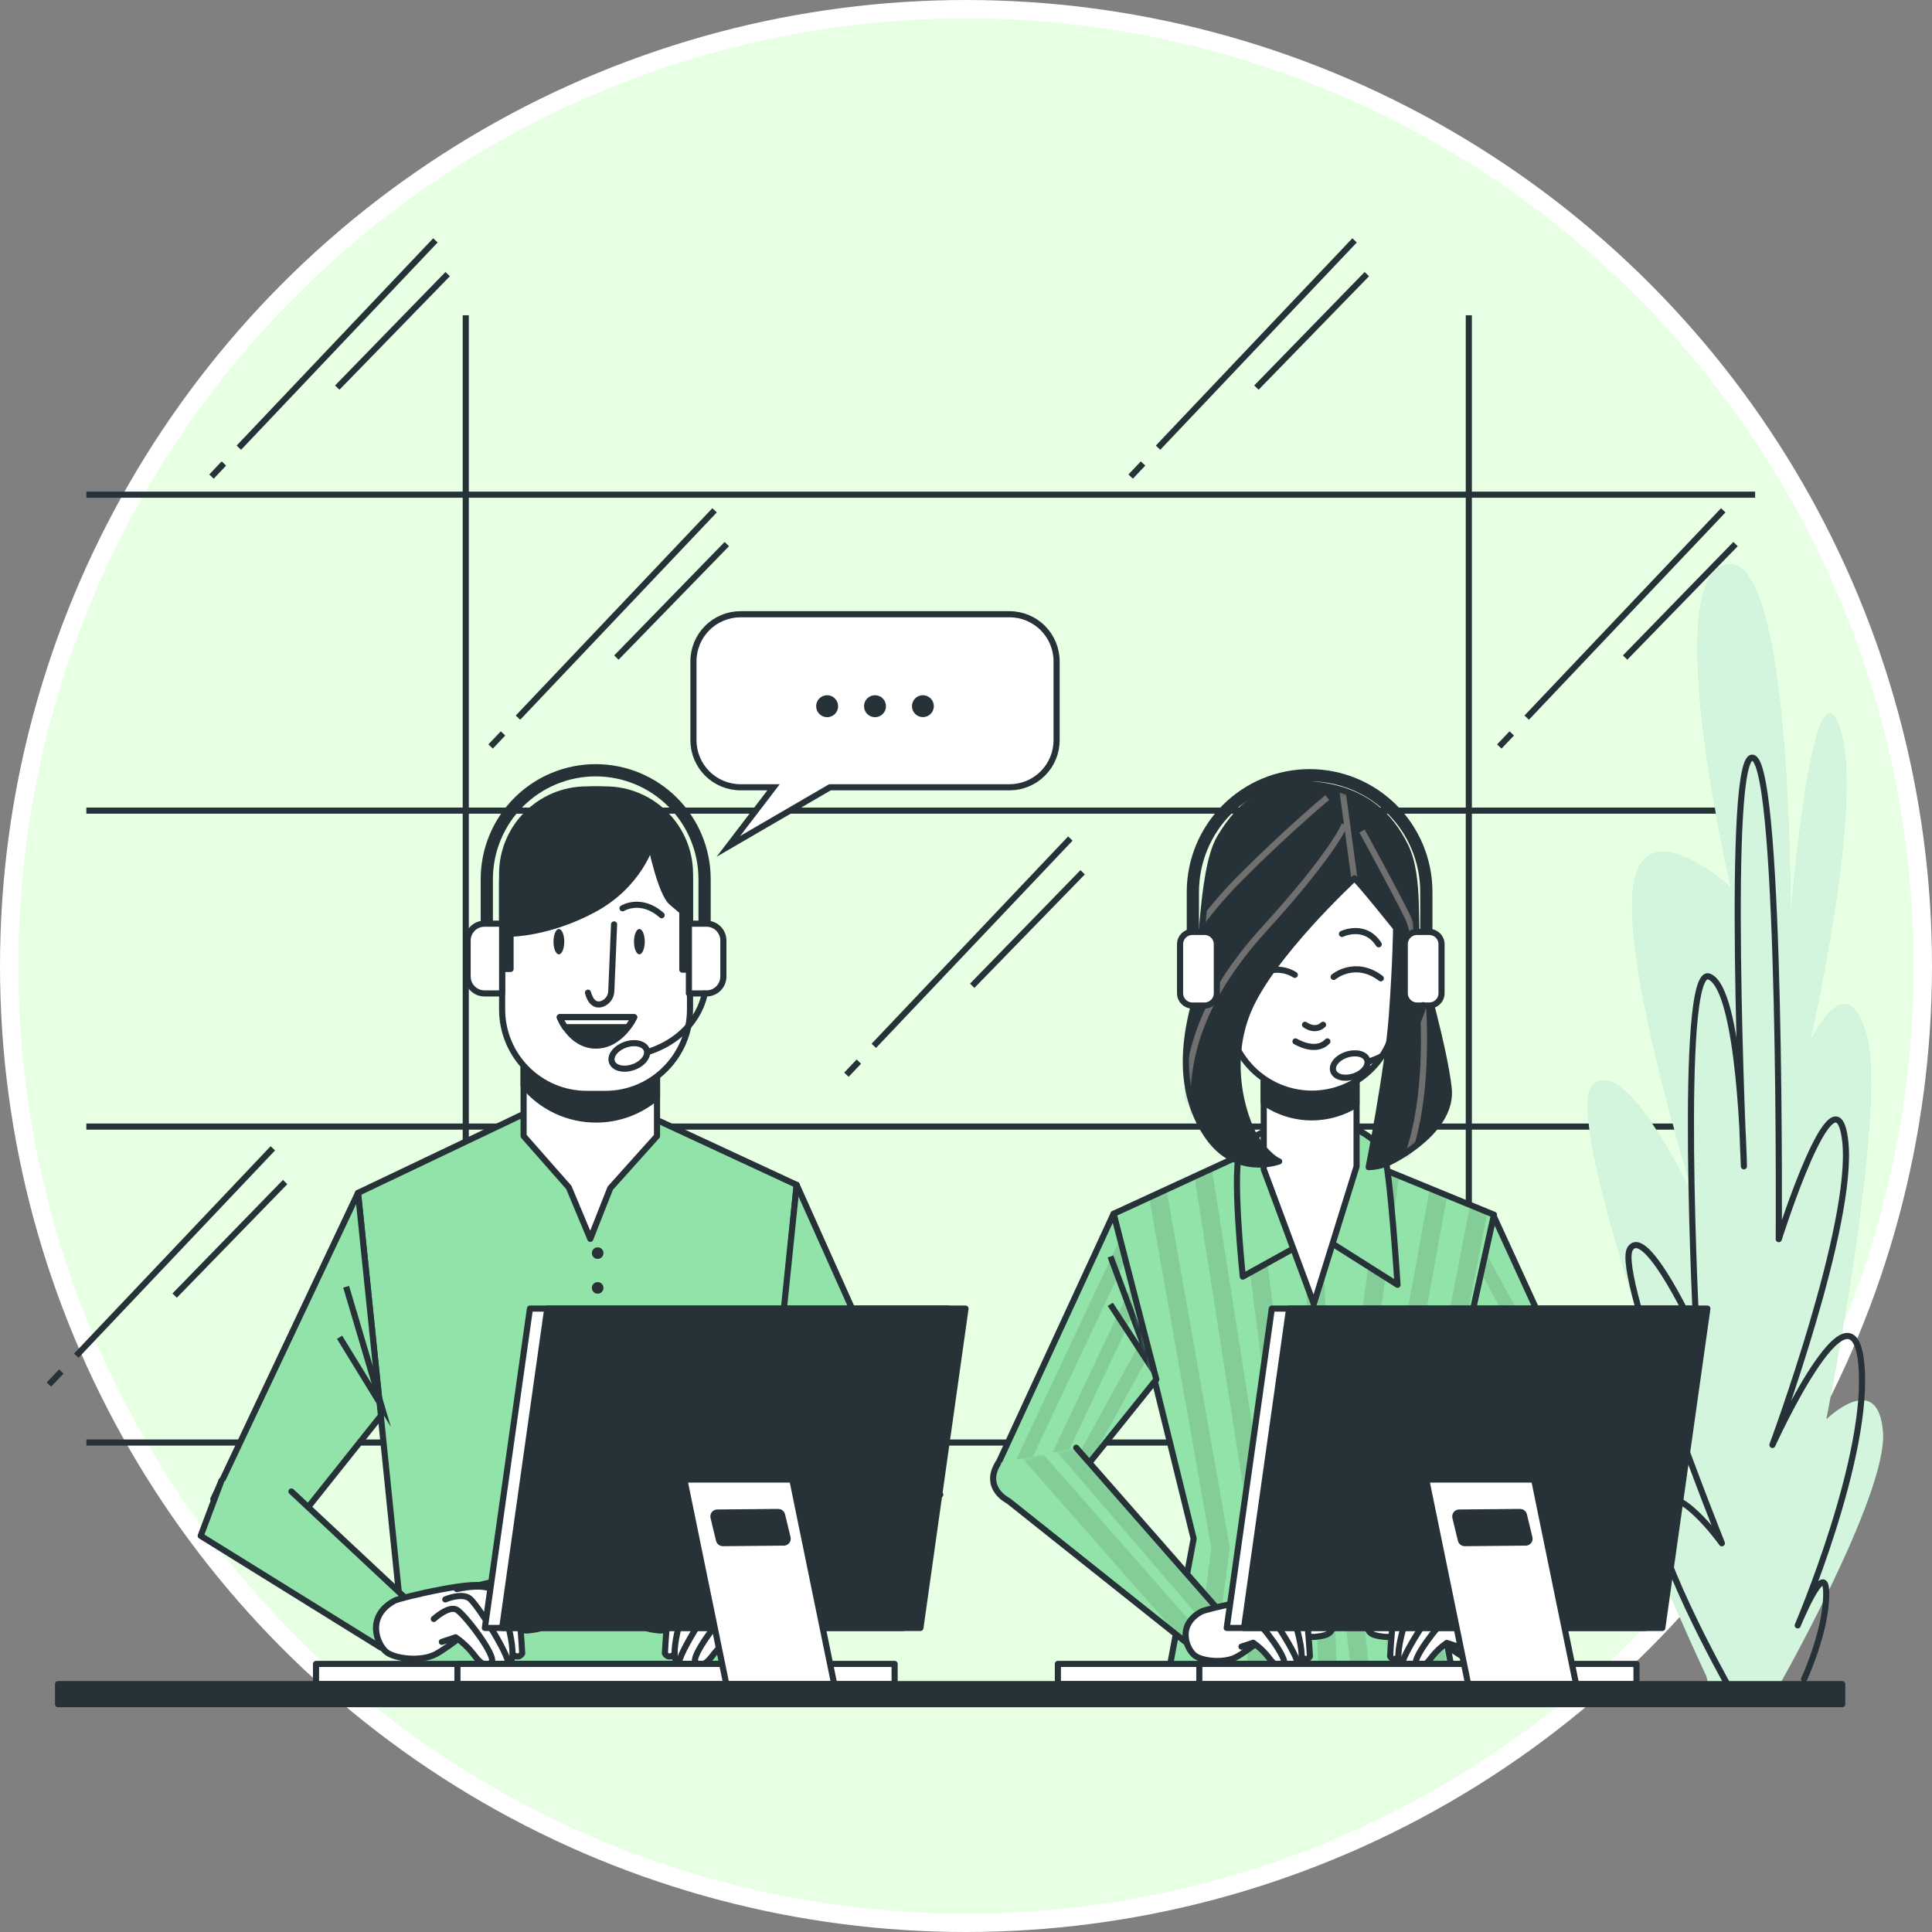<?xml version="1.0" encoding="UTF-8"?> <svg xmlns="http://www.w3.org/2000/svg" width="316" height="316" viewBox="0 0 316 316" fill="none"><rect x="0" y="0" width="316" height="316" fill="#808080" stroke="none"/><circle cx="158" cy="158" r="156.5" fill="#E7FFE3" stroke="white" stroke-width="3"></circle><path d="M14.122 235.942H287.07" stroke="#263238" stroke-miterlimit="10"></path><path d="M14.122 184.265H287.07" stroke="#263238" stroke-miterlimit="10"></path><path d="M14.122 132.587H287.07" stroke="#263238" stroke-miterlimit="10"></path><path d="M14.122 80.91H287.07" stroke="#263238" stroke-miterlimit="10"></path><path d="M76.181 51.566V236.064" stroke="#263238" stroke-miterlimit="10"></path><path d="M240.241 51.566V236.064" stroke="#263238" stroke-miterlimit="10"></path><path d="M82.276 119.958L80.244 122.097" stroke="#263238" stroke-miterlimit="10"></path><path d="M116.874 83.469L84.721 117.377" stroke="#263238" stroke-miterlimit="10"></path><path d="M118.879 88.989L100.818 107.551" stroke="#263238" stroke-miterlimit="10"></path><path d="M247.264 119.958L245.232 122.097" stroke="#263238" stroke-miterlimit="10"></path><path d="M281.855 83.469L249.708 117.377" stroke="#263238" stroke-miterlimit="10"></path><path d="M283.867 88.989L265.805 107.551" stroke="#263238" stroke-miterlimit="10"></path><path d="M10.032 224.315L8 226.455" stroke="#263238" stroke-miterlimit="10"></path><path d="M44.623 187.82L12.476 221.735" stroke="#263238" stroke-miterlimit="10"></path><path d="M46.635 193.339L28.567 211.908" stroke="#263238" stroke-miterlimit="10"></path><path d="M36.619 75.81L34.594 77.95" stroke="#263238" stroke-miterlimit="10"></path><path d="M71.217 39.316L39.07 73.223" stroke="#263238" stroke-miterlimit="10"></path><path d="M73.222 44.835L55.161 63.397" stroke="#263238" stroke-miterlimit="10"></path><path d="M186.958 75.81L184.934 77.95" stroke="#263238" stroke-miterlimit="10"></path><path d="M221.557 39.316L189.41 73.223" stroke="#263238" stroke-miterlimit="10"></path><path d="M223.561 44.835L205.5 63.397" stroke="#263238" stroke-miterlimit="10"></path><path d="M140.475 173.639L138.443 175.779" stroke="#263238" stroke-miterlimit="10"></path><path d="M175.067 137.152L142.92 171.059" stroke="#263238" stroke-miterlimit="10"></path><path d="M177.078 142.671L159.017 161.233" stroke="#263238" stroke-miterlimit="10"></path><path d="M279.085 274.13C279.085 274.13 262.318 238.4 265.961 237.371C269.605 236.342 277.243 242.03 277.243 242.03C277.243 242.03 254.828 181.962 260.632 177.303C266.435 172.644 277.271 196.488 277.271 196.488C277.271 196.488 265.697 159.696 267.058 145.698C268.419 131.7 283.122 145.183 283.122 145.183C283.122 145.183 271.345 94.955 282.282 92.361C293.219 89.767 292.853 149.835 292.853 149.835C292.853 149.835 296.442 106.853 300.824 118.765C305.205 130.677 295.995 170.544 295.995 170.544C295.995 170.544 302.002 157.081 305.341 169.508C308.679 181.935 298.704 232.163 298.704 232.163C298.704 232.163 307.183 223.881 307.975 234.236C308.767 244.59 290.422 276.696 290.422 276.696L280.04 277.753L279.085 274.13Z" fill="#92E3A9"></path><path opacity="0.6" d="M279.085 274.13C279.085 274.13 262.318 238.4 265.961 237.371C269.605 236.342 277.243 242.03 277.243 242.03C277.243 242.03 254.828 181.962 260.632 177.303C266.435 172.644 277.271 196.488 277.271 196.488C277.271 196.488 265.697 159.696 267.058 145.698C268.419 131.7 283.122 145.183 283.122 145.183C283.122 145.183 271.345 94.955 282.282 92.361C293.219 89.767 292.853 149.835 292.853 149.835C292.853 149.835 296.442 106.853 300.824 118.765C305.205 130.677 295.995 170.544 295.995 170.544C295.995 170.544 302.002 157.081 305.341 169.508C308.679 181.935 298.704 232.163 298.704 232.163C298.704 232.163 307.183 223.881 307.975 234.236C308.767 244.59 290.422 276.696 290.422 276.696L280.04 277.753L279.085 274.13Z" fill="white"></path><path d="M282.668 275.721C282.668 275.721 268.69 250.868 271.277 246.202C273.864 241.536 281.632 252.419 281.632 252.419C281.632 252.419 264.024 208.4 266.618 204.263C269.212 200.125 277.494 218.247 277.494 218.247C277.494 218.247 274.386 157.664 279.56 159.73C284.733 161.795 285.235 190.766 285.235 190.766C285.235 190.766 282.133 121.901 286.792 123.973C291.451 126.045 290.937 202.678 290.937 202.678C290.937 202.678 300.255 173.159 301.806 186.621C303.357 200.084 289.9 236.335 289.9 236.335C289.9 236.335 302.842 207.852 304.42 222.899C305.998 237.947 294.038 265.848 294.038 265.848C294.038 265.848 298.697 254.457 298.697 260.667C298.697 266.877 295.074 274.651 295.074 274.651" stroke="#263238" stroke-linecap="round" stroke-linejoin="round"></path><path d="M244.209 198.682L263.07 239.843L251.205 243.188L237.214 225.771L244.209 198.682Z" fill="#92E3A9"></path><mask id="mask0_6213_2058" style="mask-type:luminance" maskUnits="userSpaceOnUse" x="237" y="198" width="27" height="46"><path d="M244.209 198.682L263.07 239.843L251.205 243.188L237.214 225.771L244.209 198.682Z" fill="white"></path></mask><g mask="url(#mask0_6213_2058)"><g opacity="0.1"><path d="M240.803 211.861L240.004 214.969L255.668 241.929L257.916 241.299L240.803 211.861Z" fill="black"></path><path d="M251.293 243.168L253.555 242.532L238.981 218.917L238.202 221.945L251.293 243.168Z" fill="black"></path><path d="M242.74 204.364L241.914 207.574L259.9 240.737L262.121 240.107L242.74 204.364Z" fill="black"></path></g></g><path d="M244.209 198.682L263.07 239.843L251.205 243.188L237.214 225.771L244.209 198.682Z" stroke="#263238" stroke-linecap="round" stroke-linejoin="round"></path><path d="M206.699 187.218L182.137 198.534L195.234 251.674L191.062 274.029H237.661L233.049 249.737L244.358 198.683L218.604 188.111L206.699 187.218Z" fill="#92E3A9"></path><mask id="mask1_6213_2058" style="mask-type:luminance" maskUnits="userSpaceOnUse" x="182" y="187" width="63" height="88"><path d="M206.699 187.217L182.137 198.533L195.234 251.674L191.062 274.028H237.661L233.049 249.737L244.358 198.682L218.604 188.111L206.699 187.217Z" fill="white"></path></mask><g mask="url(#mask1_6213_2058)"><g opacity="0.1"><path d="M206.922 274.028L207.864 252.859C207.874 252.76 207.874 252.66 207.864 252.561L198.214 191.131L195.369 192.438L204.85 252.879L203.909 274.028H206.922Z" fill="black"></path><path d="M212.57 247.793C212.57 247.793 212.57 247.739 212.57 247.712L204.918 188.037L202.053 189.391L209.57 248.084L211.507 274.062H214.527L212.57 247.793Z" fill="black"></path><path d="M198.403 274.028L201.112 253.367C201.136 253.214 201.136 253.059 201.112 252.906L190.785 194.565L187.961 195.865L198.119 253.204L195.41 274.028H198.403Z" fill="black"></path><path d="M243.288 198.242L240.451 197.077L230.096 250.624C230.066 250.799 230.066 250.977 230.096 251.152L233.821 274.028H236.875L233.09 250.935L233.178 250.495L233.029 249.737L235.297 239.518L243.288 198.242Z" fill="black"></path><path d="M216.146 193.299L213.139 193.387L215.638 274.028H218.645L216.146 193.299Z" fill="black"></path><path d="M226.704 250.543L236.706 195.54L233.862 194.369L223.704 250.265C223.67 250.437 223.67 250.614 223.704 250.787L227.672 274.028H230.726L226.704 250.543Z" fill="black"></path><path d="M221.239 248.674L228.844 192.31L225.965 191.131L218.232 248.457C218.215 248.578 218.215 248.701 218.232 248.823L221.035 274.028H224.063L221.239 248.674Z" fill="black"></path></g></g><path d="M206.699 187.218L182.137 198.534L195.234 251.674L191.062 274.029H237.661L233.049 249.737L244.358 198.683L218.604 188.111L206.699 187.218Z" stroke="#263238" stroke-linecap="round" stroke-linejoin="round"></path><path d="M182.137 198.533L162.789 240.432L175.141 243.039L189.132 225.622L182.137 198.533Z" fill="#92E3A9"></path><mask id="mask2_6213_2058" style="mask-type:luminance" maskUnits="userSpaceOnUse" x="162" y="198" width="28" height="46"><path d="M182.137 198.533L162.789 240.432L175.141 243.039L189.132 225.622L182.137 198.533Z" fill="white"></path></mask><g mask="url(#mask2_6213_2058)"><g opacity="0.1"><path d="M187.222 218.227L173.746 242.748L175.141 243.04L178.365 239.024L188.042 221.416L187.222 218.227Z" fill="black"></path><path d="M186.01 213.541L185.13 210.127L170.089 241.976L172.358 242.457L186.01 213.541Z" fill="black"></path><path d="M165.179 240.933L167.448 241.414L184.087 206.084L183.2 202.658L165.179 240.933Z" fill="black"></path></g><path d="M181.629 205.509L188.455 223.827L181.602 213.337" stroke="#263238" stroke-miterlimit="10"></path></g><path d="M182.137 198.533L162.789 240.432L175.141 243.039L189.132 225.622L182.137 198.533Z" stroke="#263238" stroke-linecap="round" stroke-linejoin="round"></path><path d="M176.028 236.789L200.442 264.629L195.701 269.985L164.936 245.484C164.936 245.484 160.717 243.453 163.249 239.322" fill="#92E3A9"></path><mask id="mask3_6213_2058" style="mask-type:luminance" maskUnits="userSpaceOnUse" x="162" y="236" width="39" height="34"><path d="M176.028 236.789L200.442 264.629L195.701 269.985L164.936 245.484C164.936 245.484 160.717 243.453 163.249 239.322" fill="white"></path></mask><g mask="url(#mask3_6213_2058)"><g opacity="0.1"><path d="M197.882 266.566L200.171 264.609L187.859 250.279L176.028 236.789L172.845 237.419L197.882 266.566Z" fill="black"></path><path d="M193.006 267.853L195.044 269.478L196.961 267.792L170.631 237.859L167.218 238.53L193.006 267.853Z" fill="black"></path></g></g><path d="M176.028 236.789L200.442 264.629L195.701 269.985L164.936 245.484C164.936 245.484 160.717 243.453 163.249 239.322" stroke="#263238" stroke-linecap="round" stroke-linejoin="round"></path><path d="M196.521 263.579C197.198 263.2 208.974 260.383 209.137 261.825C209.299 263.268 212.807 264.859 214.406 264.859C216.004 264.859 217.602 263.579 217.92 265.496C218.239 267.412 216.485 267.575 215.049 267.73C213.613 267.886 208.656 266.295 208.656 266.295C208.656 266.295 204.024 270.128 202.107 271.083C200.191 272.037 196.69 271.76 195.403 270.764C194.116 269.769 192.376 265.814 196.521 263.579Z" fill="white" stroke="#263238" stroke-linecap="round" stroke-linejoin="round"></path><path d="M207.39 261.663C207.39 261.663 211.859 260.383 212.807 260.863C213.755 261.344 214.25 270.927 214.25 270.927C214.25 270.927 213.769 271.882 212.807 270.927C211.846 269.972 208.656 262.8 208.656 262.8" fill="white"></path><path d="M207.39 261.663C207.39 261.663 211.859 260.383 212.807 260.863C213.755 261.344 214.25 270.927 214.25 270.927C214.25 270.927 213.769 271.882 212.807 270.927C211.846 269.972 208.656 262.8 208.656 262.8" stroke="#263238" stroke-linecap="round" stroke-linejoin="round"></path><path d="M205.148 261.981C205.148 261.981 209.78 260.864 210.742 262.618C211.703 264.372 214.094 272.2 212.178 272.525C210.261 272.85 209.624 270.284 209.624 270.284L206.591 264.697L204.512 264.378" fill="white"></path><path d="M205.148 261.981C205.148 261.981 209.78 260.864 210.742 262.618C211.703 264.372 214.094 272.2 212.178 272.525C210.261 272.85 209.624 270.284 209.624 270.284L206.591 264.697L204.512 264.378" stroke="#263238" stroke-linecap="round" stroke-linejoin="round"></path><path d="M203.557 263.416C203.557 263.416 205.792 262.462 206.909 263.261C208.026 264.06 213.139 272.2 212.178 272.525C211.216 272.85 208.981 272.681 208.663 272.044C208.345 271.408 204.193 265.949 204.193 265.949" fill="white"></path><path d="M203.557 263.416C203.557 263.416 205.792 262.462 206.909 263.261C208.026 264.06 213.139 272.2 212.178 272.525C211.216 272.85 208.981 272.681 208.663 272.044C208.345 271.408 204.193 265.949 204.193 265.949" stroke="#263238" stroke-linecap="round" stroke-linejoin="round"></path><path d="M201.938 266.132C201.938 266.132 204.01 264.216 205.128 264.859C206.245 265.502 210.877 271.563 209.922 272.2C208.968 272.836 208.324 272.2 207.369 270.927C206.684 270.068 205.877 269.315 204.972 268.692L203.056 269.328" fill="white"></path><path d="M201.938 266.132C201.938 266.132 204.01 264.216 205.128 264.859C206.245 265.502 210.877 271.563 209.922 272.2C208.968 272.836 208.324 272.2 207.369 270.927C206.684 270.068 205.877 269.315 204.972 268.692L203.056 269.328" stroke="#263238" stroke-linecap="round" stroke-linejoin="round"></path><path d="M249.126 237.683L240.999 265.333L246.878 269.437L260.158 248.092C260.158 248.092 265.616 241.929 262.189 238.462" fill="#92E3A9"></path><mask id="mask4_6213_2058" style="mask-type:luminance" maskUnits="userSpaceOnUse" x="240" y="237" width="24" height="33"><path d="M249.126 237.683L240.999 265.333L246.878 269.437L260.158 248.092C260.158 248.092 265.616 241.929 262.189 238.462" fill="white"></path></mask><g mask="url(#mask4_6213_2058)"><g opacity="0.1"><path d="M247.06 269.105L247.162 268.936L258.41 238.238L255.268 238.049L244.399 267.724L245.618 268.57L247.06 269.105Z" fill="black"></path><path d="M241.013 265.353L243.566 267.141L254.063 238.062L253.772 237.96L250.961 237.791L241.013 265.353Z" fill="black"></path><path d="M263.117 240.08C262.937 239.469 262.606 238.912 262.155 238.462L260.544 238.367L252.051 261.114L260.124 248.125L263.117 240.08Z" fill="black"></path></g></g><path d="M249.126 237.683L240.999 265.333L246.878 269.437L260.158 248.092C260.158 248.092 265.616 241.929 262.189 238.462" stroke="#263238" stroke-linecap="round" stroke-linejoin="round"></path><path d="M245.09 263.579C244.413 263.2 232.629 260.383 232.473 261.825C232.318 263.268 228.796 264.859 227.205 264.859C225.613 264.859 224.008 263.579 223.69 265.496C223.372 267.412 225.126 267.575 226.561 267.73C227.997 267.886 232.954 266.295 232.954 266.295C232.954 266.295 237.586 270.128 239.503 271.083C241.419 272.037 244.92 271.76 246.207 270.764C247.494 269.769 249.241 265.814 245.09 263.579Z" fill="white" stroke="#263238" stroke-linecap="round" stroke-linejoin="round"></path><path d="M234.227 261.663C234.227 261.663 229.758 260.383 228.81 260.863C227.862 261.344 227.374 270.927 227.374 270.927C227.374 270.927 227.855 271.882 228.81 270.927C229.765 269.972 232.968 262.8 232.968 262.8" fill="white"></path><path d="M234.227 261.663C234.227 261.663 229.758 260.383 228.81 260.863C227.862 261.344 227.374 270.927 227.374 270.927C227.374 270.927 227.855 271.882 228.81 270.927C229.765 269.972 232.968 262.8 232.968 262.8" stroke="#263238" stroke-linecap="round" stroke-linejoin="round"></path><path d="M236.476 261.981C236.476 261.981 231.85 260.864 230.889 262.618C229.927 264.372 227.503 272.2 229.453 272.525C231.403 272.85 232.006 270.284 232.006 270.284L235.04 264.697L237.119 264.378" fill="white"></path><path d="M236.476 261.981C236.476 261.981 231.85 260.864 230.889 262.618C229.927 264.372 227.503 272.2 229.453 272.525C231.403 272.85 232.006 270.284 232.006 270.284L235.04 264.697L237.119 264.378" stroke="#263238" stroke-linecap="round" stroke-linejoin="round"></path><path d="M238.06 263.416C238.06 263.416 235.826 262.462 234.708 263.261C233.591 264.06 228.478 272.2 229.44 272.525C230.401 272.85 232.629 272.681 232.954 272.044C233.279 271.408 237.424 265.949 237.424 265.949" fill="white"></path><path d="M238.06 263.416C238.06 263.416 235.826 262.462 234.708 263.261C233.591 264.06 228.478 272.2 229.44 272.525C230.401 272.85 232.629 272.681 232.954 272.044C233.279 271.408 237.424 265.949 237.424 265.949" stroke="#263238" stroke-linecap="round" stroke-linejoin="round"></path><path d="M239.659 266.132C239.659 266.132 237.586 264.209 236.476 264.886C235.365 265.563 230.726 271.591 231.688 272.227C232.649 272.864 233.286 272.227 234.241 270.954C234.926 270.095 235.734 269.342 236.638 268.719L238.555 269.356" fill="white"></path><path d="M239.659 266.132C239.659 266.132 237.586 264.209 236.476 264.886C235.365 265.563 230.726 271.591 231.688 272.227C232.649 272.864 233.286 272.227 234.241 270.954C234.926 270.095 235.734 269.342 236.638 268.719L238.555 269.356" stroke="#263238" stroke-linecap="round" stroke-linejoin="round"></path><path d="M208.48 184.387C208.48 184.387 204.613 185.578 202.974 187.962C201.335 190.346 203.272 208.8 203.272 208.8L215.631 201.953L228.579 210.141C228.579 210.141 227.388 191.24 226.345 188.558C225.302 185.876 218.753 182.755 216.518 183.053C214.284 183.35 208.48 184.387 208.48 184.387Z" fill="#92E3A9" stroke="#263238" stroke-linecap="round" stroke-linejoin="round"></path><path d="M206.699 174.12V191.24L214.886 213.269L221.882 190.793V173.971L206.699 174.12Z" fill="white" stroke="#263238" stroke-linecap="round" stroke-linejoin="round"></path><path d="M206.679 180.269C208.99 181.891 211.745 182.759 214.568 182.755C217.149 182.757 219.677 182.029 221.862 180.655V173.971L206.679 174.14V180.269Z" fill="#263238" stroke="#263238" stroke-linecap="round" stroke-linejoin="round"></path><path d="M214.588 178.881C210.931 178.881 207.423 177.429 204.836 174.843C202.25 172.258 200.796 168.751 200.794 165.093L198.363 145.698C198.363 141.387 200.075 137.253 203.123 134.205C206.171 131.157 210.305 129.445 214.615 129.445C218.926 129.445 223.06 131.157 226.108 134.205C229.156 137.253 230.868 141.387 230.868 145.698L228.349 165.066C228.353 166.877 228 168.67 227.31 170.345C226.62 172.019 225.608 173.541 224.33 174.824C223.052 176.106 221.534 177.125 219.863 177.821C218.191 178.517 216.399 178.878 214.588 178.881Z" fill="white" stroke="#263238" stroke-linecap="round" stroke-linejoin="round"></path><path d="M218.13 159.784C218.13 159.784 221.645 156.838 225.844 160.014" stroke="#263238" stroke-linecap="round" stroke-linejoin="round"></path><path d="M211.778 159.445C210.734 158.781 209.491 158.5 208.263 158.653" stroke="#263238" stroke-linecap="round" stroke-linejoin="round"></path><path d="M219.491 152.754C219.491 152.754 223.236 150.939 225.505 154.454" stroke="#263238" stroke-linecap="round" stroke-linejoin="round"></path><path d="M213.451 167.612C213.451 167.612 215.042 168.858 216.403 167.612" stroke="#263238" stroke-linecap="round" stroke-linejoin="round"></path><path d="M211.893 170.335C211.893 170.335 215.184 172.366 217.108 170.335" stroke="#263238" stroke-linecap="round" stroke-linejoin="round"></path><path d="M221.523 143.666C221.523 143.666 207.925 156.222 204.132 165.371C200.34 174.52 203.74 184.075 205.832 186.825C207.925 189.574 209.218 189.96 209.218 189.96C209.218 189.96 202.026 192.71 197.32 185.518C192.613 178.326 193.785 170.213 195.227 164.592C196.67 158.971 196.27 142.488 199.541 136.996C202.812 131.504 207.518 127.447 215.367 128.361C223.216 129.276 227.394 133.332 229.88 138.431C232.365 143.531 231.187 152.165 231.972 155.958C232.758 159.75 236.157 171.127 236.943 177.926C237.729 184.725 228.458 189.567 226.995 190.224C226.001 190.642 224.937 190.872 223.859 190.901C223.859 190.901 226.995 175.211 227.652 166.183C228.309 157.156 228.349 151.793 228.349 151.793C228.349 151.793 222.18 144.059 221.523 143.666Z" fill="#263238"></path><mask id="mask5_6213_2058" style="mask-type:luminance" maskUnits="userSpaceOnUse" x="193" y="128" width="44" height="63"><path d="M221.523 143.666C221.523 143.666 207.925 156.222 204.132 165.371C200.34 174.52 203.74 184.075 205.832 186.825C207.925 189.574 209.218 189.96 209.218 189.96C209.218 189.96 202.026 192.71 197.32 185.518C192.613 178.326 193.785 170.213 195.227 164.592C196.67 158.971 196.27 142.488 199.541 136.996C202.812 131.504 207.518 127.447 215.367 128.361C223.216 129.276 227.394 133.332 229.88 138.431C232.365 143.531 231.187 152.165 231.972 155.958C232.758 159.75 236.157 171.127 236.943 177.926C237.729 184.725 228.458 189.567 226.995 190.224C226.001 190.642 224.937 190.872 223.859 190.901C223.859 190.901 226.995 175.211 227.652 166.183C228.309 157.156 228.349 151.793 228.349 151.793C228.349 151.793 222.18 144.059 221.523 143.666Z" fill="white"></path></mask><g mask="url(#mask5_6213_2058)"><path d="M219.932 134.863C219.932 134.863 218.327 139.285 206.78 151.955C195.234 164.626 192.098 176.714 195.606 188.525" stroke="#707070" stroke-miterlimit="10"></path><path d="M217.081 130.448C217.081 130.448 210.728 135.709 202.859 143.592C198.023 148.472 193.892 154.004 190.588 160.028" stroke="#707070" stroke-miterlimit="10"></path><path d="M222.776 135.926C222.776 135.926 227.598 144.689 230.225 149.951C232.853 155.213 235.927 184.786 226.724 195.324" stroke="#707070" stroke-miterlimit="10"></path><path d="M219.491 128.693L221.523 143.666" stroke="#707070" stroke-miterlimit="10"></path></g><path d="M221.523 143.666C221.523 143.666 207.925 156.222 204.132 165.371C200.34 174.52 203.74 184.075 205.832 186.825C207.925 189.574 209.218 189.96 209.218 189.96C209.218 189.96 202.026 192.71 197.32 185.518C192.613 178.326 193.785 170.213 195.227 164.592C196.67 158.971 196.27 142.488 199.541 136.996C202.812 131.504 207.518 127.447 215.367 128.361C223.216 129.276 227.394 133.332 229.88 138.431C232.365 143.531 231.187 152.165 231.972 155.958C232.758 159.75 236.157 171.127 236.943 177.926C237.729 184.725 228.458 189.567 226.995 190.224C226.001 190.642 224.937 190.872 223.859 190.901C223.859 190.901 226.995 175.211 227.652 166.183C228.309 157.156 228.349 151.793 228.349 151.793C228.349 151.793 222.18 144.059 221.523 143.666Z" stroke="#263238" stroke-linecap="round" stroke-linejoin="round"></path><path d="M197.022 152.429H195.017C193.91 152.429 193.013 153.327 193.013 154.434V162.459C193.013 163.566 193.91 164.463 195.017 164.463H197.022C198.129 164.463 199.026 163.566 199.026 162.459V154.434C199.026 153.327 198.129 152.429 197.022 152.429Z" fill="white" stroke="#263238" stroke-linecap="round" stroke-linejoin="round"></path><path d="M233.774 152.429H231.769C230.662 152.429 229.765 153.327 229.765 154.434V162.459C229.765 163.566 230.662 164.463 231.769 164.463H233.774C234.881 164.463 235.778 163.566 235.778 162.459V154.434C235.778 153.327 234.881 152.429 233.774 152.429Z" fill="white" stroke="#263238" stroke-linecap="round" stroke-linejoin="round"></path><path d="M233.293 152.429V145.888C233.293 140.824 231.282 135.969 227.701 132.389C224.121 128.808 219.266 126.797 214.202 126.797C209.139 126.797 204.282 128.808 200.701 132.388C197.12 135.968 195.107 140.824 195.105 145.888V152.429" stroke="#263238" stroke-width="2" stroke-linejoin="round"></path><path d="M232.771 164.402C232.771 164.402 231.925 170.951 223.914 173.619" stroke="#263238" stroke-linecap="round" stroke-linejoin="round"></path><path d="M223.609 173.335C223.947 174.317 222.992 175.536 221.469 176.044C219.945 176.551 218.448 176.206 218.083 175.224C217.717 174.242 218.699 173.023 220.216 172.515C221.733 172.007 223.29 172.353 223.609 173.335Z" stroke="#263238" stroke-linecap="round" stroke-linejoin="round"></path><path d="M86.542 181.779L58.56 195.114L66.632 274.191H122.414L130.303 193.8L104.007 181.59L86.542 181.779Z" fill="#92E3A9" stroke="#263238" stroke-linecap="round" stroke-linejoin="round"></path><path d="M97.757 205.908C98.281 205.908 98.705 205.484 98.705 204.96C98.705 204.437 98.281 204.012 97.757 204.012C97.233 204.012 96.809 204.437 96.809 204.96C96.809 205.484 97.233 205.908 97.757 205.908Z" fill="#263238"></path><path d="M98.705 210.649C98.705 210.836 98.649 211.02 98.545 211.175C98.441 211.331 98.293 211.453 98.12 211.525C97.946 211.596 97.756 211.615 97.572 211.579C97.388 211.542 97.219 211.452 97.086 211.319C96.954 211.187 96.864 211.018 96.827 210.834C96.79 210.65 96.809 210.459 96.881 210.286C96.953 210.113 97.074 209.965 97.23 209.86C97.386 209.756 97.569 209.701 97.757 209.701C98.008 209.701 98.249 209.801 98.427 209.978C98.605 210.156 98.705 210.397 98.705 210.649Z" fill="#263238"></path><path d="M107.461 185.815L99.816 194.342L96.551 202.624L93.037 194.22L85.642 185.815V170.89H107.461V185.815Z" fill="white" stroke="#263238" stroke-linecap="round" stroke-linejoin="round"></path><path d="M85.642 177.527C87.081 179.276 88.89 180.685 90.94 181.651C92.989 182.617 95.227 183.117 97.493 183.113C101.149 183.118 104.686 181.811 107.461 179.429V170.89H85.642V177.527Z" fill="#263238" stroke="#263238" stroke-linecap="round" stroke-linejoin="round"></path><path d="M99.03 129.12H95.956C88.318 129.12 82.127 135.311 82.127 142.948V165.086C82.127 172.724 88.318 178.915 95.956 178.915H99.03C106.667 178.915 112.859 172.724 112.859 165.086V142.948C112.859 135.311 106.667 129.12 99.03 129.12Z" fill="white" stroke="#263238" stroke-linecap="round" stroke-linejoin="round"></path><path d="M100.439 151.197L99.985 162.079C99.976 162.551 99.823 163.009 99.545 163.39C99.268 163.772 98.88 164.059 98.434 164.213C97.615 164.463 96.68 164.213 96.172 162.364" stroke="#263238" stroke-linecap="round" stroke-linejoin="round"></path><path d="M91.554 166.373H103.743C103.743 166.373 101.61 171.019 97.472 171.019C93.335 171.019 91.554 166.373 91.554 166.373Z" fill="#263238" stroke="#263238" stroke-linecap="round" stroke-linejoin="round"></path><path d="M92.42 168.005H102.687C103.077 167.495 103.417 166.948 103.703 166.373H91.554C91.785 166.946 92.076 167.493 92.42 168.005Z" fill="white" stroke="#263238" stroke-linecap="round" stroke-linejoin="round"></path><path d="M91.411 156.093C91.898 156.093 92.292 155.165 92.292 154.021C92.292 152.877 91.898 151.949 91.411 151.949C90.925 151.949 90.531 152.877 90.531 154.021C90.531 155.165 90.925 156.093 91.411 156.093Z" fill="#263238"></path><path d="M104.576 156.093C105.063 156.093 105.457 155.165 105.457 154.021C105.457 152.877 105.063 151.949 104.576 151.949C104.09 151.949 103.696 152.877 103.696 154.021C103.696 155.165 104.09 156.093 104.576 156.093Z" fill="#263238"></path><path d="M101.82 148.563C101.82 148.563 104.827 146.68 108.22 149.693" stroke="#263238" stroke-linecap="round" stroke-linejoin="round"></path><path d="M97.493 129.12C93.418 129.12 89.509 130.739 86.627 133.62C83.746 136.502 82.127 140.41 82.127 144.486V158.484H82.256H83.508V152.714C83.508 152.714 89.779 152.714 97.181 148.705C104.583 144.696 106.452 138.154 106.452 138.154C106.452 138.154 108.084 146.057 109.838 147.56L111.599 149.064V158.599H112.852V144.486C112.852 140.412 111.234 136.504 108.354 133.623C105.473 130.741 101.567 129.122 97.493 129.12Z" fill="#263238" stroke="#263238" stroke-linecap="round" stroke-linejoin="round"></path><path d="M79.249 151.075H82.127V162.486H79.249C78.516 162.486 77.813 162.195 77.295 161.677C76.777 161.158 76.486 160.456 76.486 159.723V153.824C76.489 153.094 76.782 152.395 77.3 151.879C77.818 151.364 78.518 151.075 79.249 151.075Z" fill="white" stroke="#263238" stroke-linecap="round" stroke-linejoin="round"></path><path d="M115.554 162.486H112.676V151.075H115.554C115.917 151.075 116.276 151.146 116.611 151.285C116.946 151.424 117.251 151.628 117.508 151.884C117.764 152.141 117.968 152.445 118.107 152.781C118.245 153.116 118.317 153.475 118.317 153.838V159.736C118.313 160.467 118.021 161.166 117.503 161.681C116.985 162.197 116.284 162.486 115.554 162.486Z" fill="white" stroke="#263238" stroke-linecap="round" stroke-linejoin="round"></path><path d="M79.621 151.075V143.795C79.621 139.071 81.498 134.541 84.838 131.201C88.178 127.861 92.708 125.985 97.432 125.985C102.155 125.986 106.684 127.863 110.024 131.203C113.363 134.543 115.241 139.072 115.242 143.795V151.075" stroke="#263238" stroke-width="2" stroke-linejoin="round"></path><path d="M115.256 162.486C115.256 162.486 114.375 169.258 106.1 172.021" stroke="#263238" stroke-linecap="round" stroke-linejoin="round"></path><path d="M105.775 171.723C106.127 172.739 105.138 173.998 103.567 174.547C101.996 175.095 100.439 174.709 100.086 173.694C99.734 172.678 100.723 171.418 102.294 170.87C103.865 170.321 105.443 170.707 105.775 171.723Z" stroke="#263238" stroke-linecap="round" stroke-linejoin="round"></path><path d="M58.56 195.114L34.892 245.193L44.657 253.712L62.312 231.554L58.56 195.114Z" fill="#92E3A9" stroke="#263238" stroke-linecap="round" stroke-linejoin="round"></path><path d="M56.617 210.466L62.366 229.861L55.54 218.721" stroke="#263238" stroke-miterlimit="10"></path><path d="M130.303 193.8L152.841 244.136L138.944 250.15L126.545 230.24L130.303 193.8Z" fill="#92E3A9" stroke="#263238" stroke-linecap="round" stroke-linejoin="round"></path><path d="M47.664 243.947L67.946 262.916L62.312 269.491L32.826 251.2L36.212 242.186" fill="#92E3A9"></path><path d="M47.664 243.947L67.946 262.916L62.312 269.491L32.826 251.2L36.212 242.186" stroke="#263238" stroke-linecap="round" stroke-linejoin="round"></path><path d="M64.567 261.791C65.393 261.344 79.215 258.033 79.404 259.726C79.594 261.419 83.725 263.295 85.601 263.295C87.477 263.295 89.359 261.791 89.732 264.046C90.104 266.301 88.046 266.484 86.346 266.674C84.646 266.864 78.836 264.981 78.836 264.981C78.836 264.981 73.418 269.491 71.136 270.622C68.854 271.753 64.75 271.367 63.246 270.243C61.743 269.119 59.684 264.419 64.567 261.791Z" fill="white" stroke="#263238" stroke-linecap="round" stroke-linejoin="round"></path><path d="M77.332 259.536C77.332 259.536 82.594 258.033 83.718 258.602C84.843 259.171 85.411 270.432 85.411 270.432C85.411 270.432 84.843 271.557 83.718 270.432C82.594 269.308 78.843 260.823 78.843 260.823" fill="white"></path><path d="M77.332 259.536C77.332 259.536 82.594 258.033 83.718 258.602C84.843 259.171 85.411 270.432 85.411 270.432C85.411 270.432 84.843 271.557 83.718 270.432C82.594 269.308 78.843 260.823 78.843 260.823" stroke="#263238" stroke-linecap="round" stroke-linejoin="round"></path><path d="M74.712 259.915C74.712 259.915 80.129 258.602 81.28 260.667C82.432 262.733 85.228 271.936 82.974 272.308C80.718 272.681 79.967 269.681 79.967 269.681L76.398 263.105L73.96 262.733" fill="white"></path><path d="M74.712 259.915C74.712 259.915 80.129 258.602 81.28 260.667C82.432 262.733 85.228 271.936 82.974 272.308C80.718 272.681 79.967 269.681 79.967 269.681L76.398 263.105L73.96 262.733" stroke="#263238" stroke-linecap="round" stroke-linejoin="round"></path><path d="M72.829 261.602C72.829 261.602 75.463 260.478 76.777 261.419C78.091 262.36 84.104 271.936 82.973 272.335C81.843 272.735 79.215 272.525 78.842 271.773C78.47 271.022 73.581 264.636 73.581 264.636" fill="white"></path><path d="M72.829 261.602C72.829 261.602 75.463 260.478 76.777 261.419C78.091 262.36 84.104 271.936 82.973 272.335C81.843 272.735 79.215 272.525 78.842 271.773C78.47 271.022 73.581 264.636 73.581 264.636" stroke="#263238" stroke-linecap="round" stroke-linejoin="round"></path><path d="M70.953 264.798C70.953 264.798 73.398 262.543 74.712 263.295C76.025 264.046 81.484 271.184 80.346 271.936C79.208 272.688 78.463 271.936 77.339 270.433C76.534 269.421 75.585 268.533 74.522 267.798L72.267 268.55" fill="white"></path><path d="M70.953 264.798C70.953 264.798 73.398 262.543 74.712 263.295C76.025 264.046 81.484 271.184 80.346 271.936C79.208 272.688 78.463 271.936 77.339 270.433C76.534 269.421 75.585 268.533 74.522 267.798L72.267 268.55" stroke="#263238" stroke-linecap="round" stroke-linejoin="round"></path><path d="M135.538 239.152L123.646 264.25L131.299 268.293L153.789 244.462L147.335 237.317" fill="#92E3A9"></path><path d="M135.538 239.152L123.646 264.25L131.299 268.293L153.789 244.462L147.335 237.317" stroke="#263238" stroke-linecap="round" stroke-linejoin="round"></path><path d="M129.599 261.791C128.773 261.344 114.944 258.033 114.761 259.726C114.579 261.419 110.441 263.295 108.558 263.295C106.676 263.295 104.807 261.791 104.427 264.046C104.048 266.301 106.12 266.484 107.813 266.674C109.506 266.864 115.324 264.981 115.324 264.981C115.324 264.981 120.741 269.491 123.023 270.622C125.306 271.753 129.409 271.367 130.913 270.243C132.416 269.119 134.482 264.419 129.599 261.791Z" fill="white" stroke="#263238" stroke-linecap="round" stroke-linejoin="round"></path><path d="M116.827 259.536C116.827 259.536 111.565 258.033 110.441 258.602C109.317 259.171 108.748 270.432 108.748 270.432C108.748 270.432 109.31 271.557 110.441 270.432C111.572 269.308 115.324 260.823 115.324 260.823" fill="white"></path><path d="M116.827 259.536C116.827 259.536 111.565 258.033 110.441 258.602C109.317 259.171 108.748 270.432 108.748 270.432C108.748 270.432 109.31 271.557 110.441 270.432C111.572 269.308 115.324 260.823 115.324 260.823" stroke="#263238" stroke-linecap="round" stroke-linejoin="round"></path><path d="M119.455 259.915C119.455 259.915 114.037 258.602 112.879 260.667C111.721 262.733 108.938 271.936 111.193 272.335C113.448 272.735 114.193 269.708 114.193 269.708L117.762 263.132L120.206 262.76" fill="white"></path><path d="M119.455 259.915C119.455 259.915 114.037 258.602 112.879 260.667C111.721 262.733 108.938 271.936 111.193 272.335C113.448 272.735 114.193 269.708 114.193 269.708L117.762 263.132L120.206 262.76" stroke="#263238" stroke-linecap="round" stroke-linejoin="round"></path><path d="M121.351 261.602C121.351 261.602 118.723 260.478 117.409 261.419C116.096 262.36 110.062 271.936 111.193 272.335C112.324 272.735 114.944 272.525 115.324 271.773C115.703 271.022 120.579 264.636 120.579 264.636" fill="white"></path><path d="M121.351 261.602C121.351 261.602 118.723 260.478 117.409 261.419C116.096 262.36 110.062 271.936 111.193 272.335C112.324 272.735 114.944 272.525 115.324 271.773C115.703 271.022 120.579 264.636 120.579 264.636" stroke="#263238" stroke-linecap="round" stroke-linejoin="round"></path><path d="M123.213 264.798C123.213 264.798 120.768 262.543 119.455 263.295C118.141 264.046 112.682 271.184 113.82 271.936C114.958 272.688 115.696 271.936 116.827 270.433C117.632 269.421 118.581 268.533 119.644 267.798L121.899 268.55" fill="white"></path><path d="M123.213 264.798C123.213 264.798 120.768 262.543 119.455 263.295C118.141 264.046 112.682 271.184 113.82 271.936C114.958 272.688 115.696 271.936 116.827 270.433C117.632 269.421 118.581 268.533 119.644 267.798L121.899 268.55" stroke="#263238" stroke-linecap="round" stroke-linejoin="round"></path><path d="M165.139 100.467H121.12C119.08 100.467 117.122 101.278 115.678 102.72C114.234 104.163 113.422 106.119 113.421 108.16V121.027C113.415 122.041 113.61 123.045 113.994 123.983C114.377 124.921 114.943 125.774 115.657 126.493C116.371 127.212 117.22 127.784 118.155 128.174C119.09 128.564 120.093 128.766 121.107 128.768H126.525L119.136 138.431L135.748 128.768H165.139C166.15 128.765 167.151 128.563 168.084 128.174C169.017 127.784 169.864 127.215 170.578 126.498C171.291 125.781 171.856 124.931 172.24 123.996C172.625 123.061 172.821 122.059 172.818 121.048V108.181C172.822 106.14 172.015 104.181 170.575 102.734C169.135 101.288 167.18 100.473 165.139 100.467Z" fill="white" stroke="#263238" stroke-miterlimit="10"></path><path d="M137.082 115.501C137.084 115.856 136.98 116.204 136.783 116.5C136.587 116.796 136.307 117.027 135.979 117.164C135.651 117.301 135.29 117.337 134.942 117.269C134.593 117.2 134.273 117.03 134.021 116.779C133.769 116.529 133.598 116.209 133.528 115.861C133.458 115.512 133.493 115.151 133.629 114.823C133.765 114.494 133.995 114.214 134.29 114.016C134.585 113.819 134.932 113.713 135.288 113.713C135.762 113.713 136.218 113.902 136.554 114.237C136.891 114.572 137.08 115.026 137.082 115.501Z" fill="#263238"></path><path d="M144.911 115.501C144.912 115.857 144.808 116.205 144.611 116.501C144.414 116.797 144.134 117.028 143.806 117.165C143.478 117.301 143.116 117.337 142.768 117.268C142.419 117.199 142.099 117.028 141.847 116.777C141.596 116.526 141.425 116.205 141.356 115.856C141.287 115.508 141.323 115.146 141.459 114.818C141.596 114.49 141.827 114.21 142.123 114.013C142.42 113.816 142.767 113.712 143.123 113.713C143.597 113.713 144.052 113.902 144.387 114.237C144.722 114.572 144.911 115.027 144.911 115.501Z" fill="#263238"></path><path d="M152.739 115.501C152.739 115.855 152.634 116.2 152.438 116.494C152.241 116.788 151.962 117.018 151.636 117.153C151.309 117.288 150.949 117.324 150.603 117.255C150.256 117.186 149.937 117.015 149.687 116.765C149.437 116.515 149.267 116.197 149.198 115.85C149.129 115.503 149.164 115.144 149.3 114.817C149.435 114.49 149.664 114.211 149.958 114.015C150.252 113.818 150.598 113.713 150.951 113.713C151.426 113.713 151.88 113.902 152.216 114.237C152.551 114.572 152.739 115.027 152.739 115.501Z" fill="#263238"></path><path d="M255.065 272.153H173.028V275.464H255.065V272.153Z" fill="white" stroke="#263238" stroke-linecap="round" stroke-linejoin="round"></path><path d="M267.668 272.153H196.162V275.464H267.668V272.153Z" fill="white" stroke="#263238" stroke-linecap="round" stroke-linejoin="round"></path><path d="M269.056 266.268H200.645L208.019 214.035H276.431L269.056 266.268Z" fill="white" stroke="#263238" stroke-linecap="round" stroke-linejoin="round"></path><path d="M271.887 266.268H203.475L210.85 214.035H279.262L271.887 266.268Z" fill="#263238" stroke="#263238" stroke-linecap="round" stroke-linejoin="round"></path><path d="M250.92 241.99L257.787 275.457H240.133L233.272 241.99H250.92ZM238.947 251.924C238.981 252.06 239.059 252.181 239.17 252.267C239.28 252.353 239.417 252.399 239.557 252.398L249.559 252.304C249.653 252.302 249.745 252.28 249.829 252.238C249.913 252.196 249.986 252.136 250.043 252.061C250.101 251.987 250.141 251.901 250.16 251.809C250.179 251.718 250.178 251.623 250.155 251.532L249.255 247.78C249.221 247.643 249.143 247.522 249.033 247.434C248.922 247.347 248.786 247.3 248.645 247.299L238.643 247.394C238.549 247.395 238.456 247.418 238.372 247.46C238.288 247.502 238.215 247.562 238.157 247.636C238.099 247.71 238.059 247.796 238.039 247.888C238.018 247.979 238.019 248.074 238.04 248.166L238.947 251.924Z" fill="white" stroke="#263238" stroke-linecap="round" stroke-linejoin="round"></path><path d="M133.723 272.153H51.687V275.464H133.723V272.153Z" fill="white" stroke="#263238" stroke-linecap="round" stroke-linejoin="round"></path><path d="M146.326 272.153H74.82V275.464H146.326V272.153Z" fill="white" stroke="#263238" stroke-linecap="round" stroke-linejoin="round"></path><path d="M147.714 266.268H79.303L86.678 214.035H155.089L147.714 266.268Z" fill="white" stroke="#263238" stroke-linecap="round" stroke-linejoin="round"></path><path d="M150.545 266.268H82.134L89.509 214.035H157.92L150.545 266.268Z" fill="#263238" stroke="#263238" stroke-linecap="round" stroke-linejoin="round"></path><path d="M129.586 241.99L136.446 275.457H118.791L111.931 241.99H129.586ZM117.606 251.924C117.64 252.06 117.719 252.18 117.829 252.266C117.94 252.352 118.075 252.398 118.215 252.398L128.218 252.304C128.311 252.302 128.404 252.279 128.488 252.238C128.572 252.196 128.645 252.135 128.703 252.061C128.761 251.987 128.801 251.901 128.822 251.81C128.842 251.718 128.842 251.623 128.82 251.532L127.913 247.78C127.881 247.643 127.803 247.52 127.692 247.433C127.581 247.346 127.444 247.298 127.303 247.299L117.301 247.394C117.207 247.395 117.115 247.418 117.031 247.46C116.947 247.502 116.874 247.562 116.817 247.636C116.76 247.71 116.72 247.796 116.7 247.888C116.681 247.98 116.683 248.075 116.705 248.166L117.606 251.924Z" fill="white" stroke="#263238" stroke-linecap="round" stroke-linejoin="round"></path><path d="M301.318 275.457H9.497V278.735H301.318V275.457Z" fill="#263238" stroke="#263238" stroke-linecap="round" stroke-linejoin="round"></path></svg> 